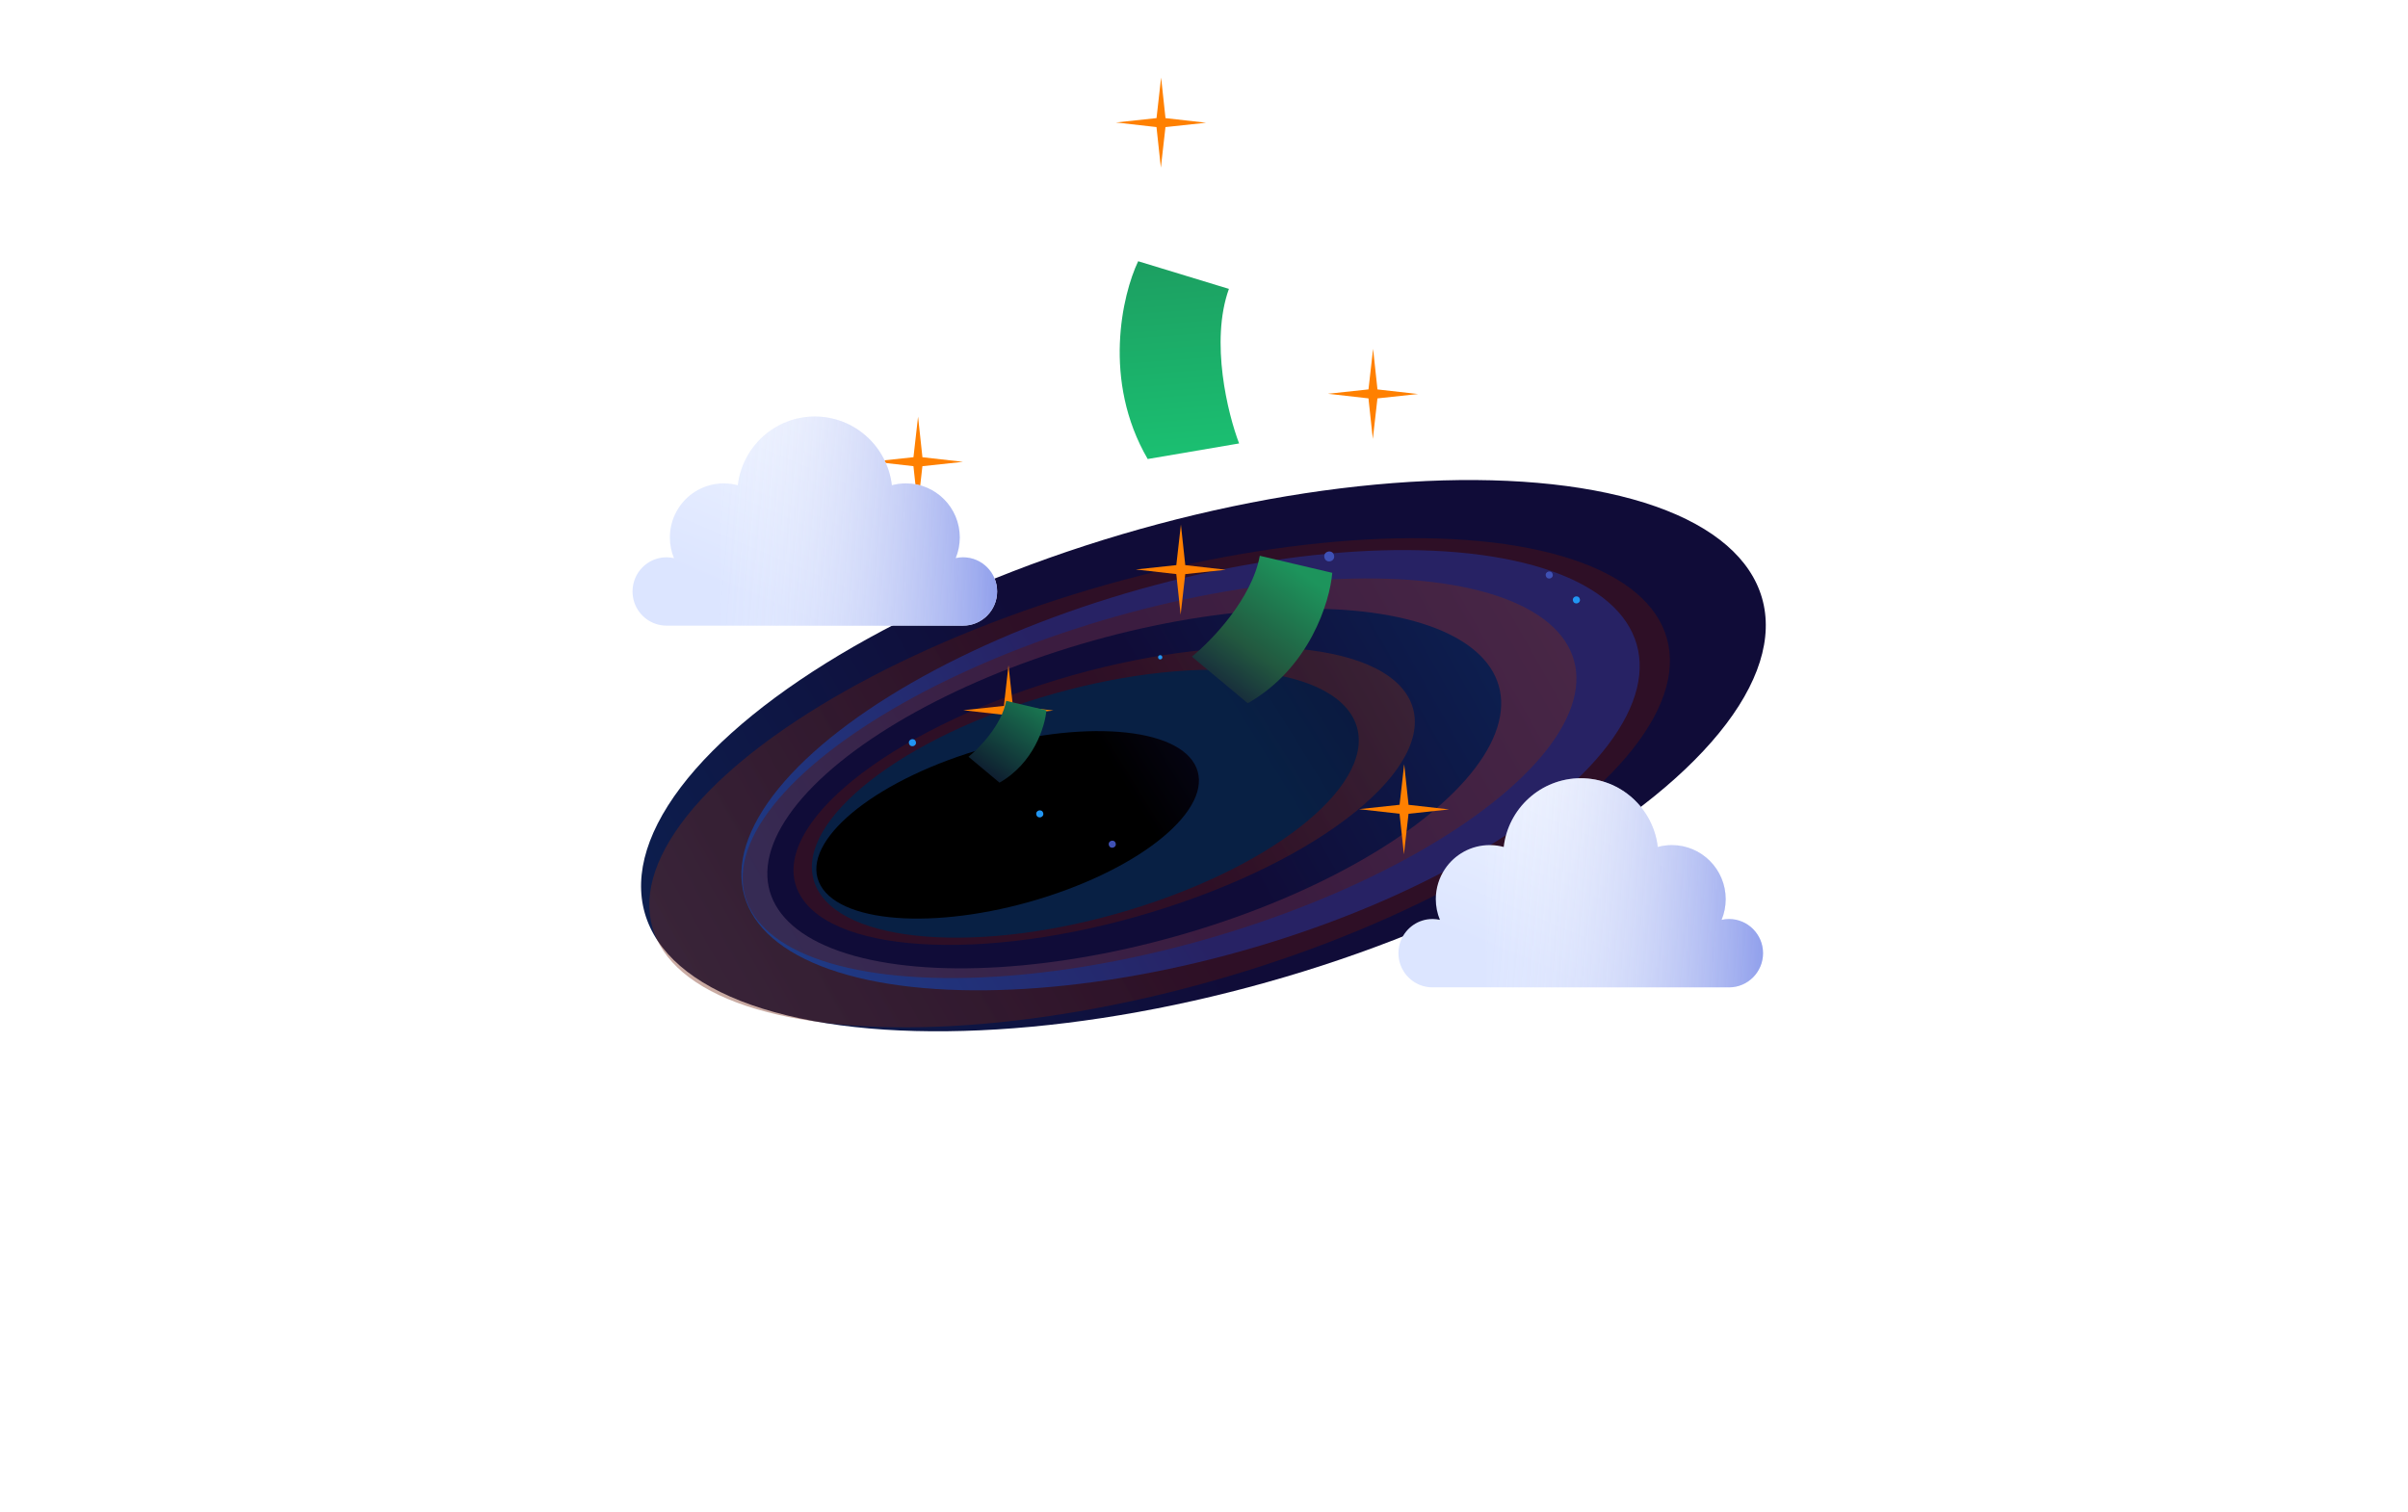 <?xml version="1.0" encoding="UTF-8"?> <svg xmlns="http://www.w3.org/2000/svg" width="852" height="535" viewBox="0 0 852 535" fill="none"> <ellipse rx="147.919" ry="158.507" transform="matrix(0.284 0.502 -1.227 0.399 425.8 267.407)" fill="url(#paint0_linear)"></ellipse> <ellipse opacity="0.4" rx="128.873" ry="144.097" transform="matrix(0.284 0.502 -1.227 0.399 410.297 276.996)" fill="url(#paint1_linear)"></ellipse> <ellipse rx="118.13" ry="126.599" transform="matrix(0.284 0.502 -1.227 0.399 421.238 272.553)" fill="url(#paint2_linear)"></ellipse> <ellipse opacity="0.4" rx="105.281" ry="117.719" transform="matrix(-0.284 -0.502 1.227 -0.399 410.265 275.402)" fill="url(#paint3_linear)"></ellipse> <ellipse rx="96.505" ry="103.424" transform="matrix(-0.284 -0.502 1.227 -0.399 401.327 279.031)" fill="url(#paint4_linear)"></ellipse> <ellipse opacity="0.4" rx="78.443" ry="87.709" transform="matrix(-0.284 -0.502 1.227 -0.399 390.673 281.695)" fill="url(#paint5_linear)"></ellipse> <ellipse rx="71.904" ry="77.059" transform="matrix(-0.284 -0.502 1.227 -0.399 384.013 284.399)" fill="url(#paint6_linear)"></ellipse> <ellipse rx="50.305" ry="53.911" transform="matrix(-0.284 -0.502 1.227 -0.399 356.525 291.892)" fill="url(#paint7_linear)"></ellipse> <mask id="mask0" maskUnits="userSpaceOnUse" x="226" y="169" width="399" height="196"> <ellipse rx="147.919" ry="158.507" transform="matrix(0.284 0.502 -1.227 0.399 425.8 267.408)" fill="url(#paint8_linear)"></ellipse> </mask> <g mask="url(#mask0)"> <circle r="1.75" transform="matrix(0.966 -0.259 -0.259 -0.966 470.303 196.903)" fill="#3F51B5"></circle> <circle r="1.25" transform="matrix(0.966 -0.259 -0.259 -0.966 393.544 298.739)" fill="#3F51B5"></circle> <circle r="1.25" transform="matrix(0.966 -0.259 -0.259 -0.966 367.894 288.012)" fill="#2196F3"></circle> <circle r="1.25" transform="matrix(0.966 -0.259 -0.259 -0.966 557.765 212.29)" fill="#2196F3"></circle> <circle r="0.75" transform="matrix(0.966 -0.259 -0.259 -0.966 410.503 232.596)" fill="#2196F3"></circle> <circle r="1.25" transform="matrix(0.966 -0.259 -0.259 -0.966 548.157 203.477)" fill="#3F51B5"></circle> <circle r="1.75" transform="matrix(0.966 -0.259 -0.259 -0.966 533.81 352.777)" fill="#2196F3"></circle> <circle r="0.75" transform="matrix(0.966 -0.259 -0.259 -0.966 550.919 331.628)" fill="#2196F3"></circle> <circle r="1.25" transform="matrix(0.966 -0.259 -0.259 -0.966 322.837 262.816)" fill="#2196F3"></circle> </g> <path d="M419.374 199.989L433.721 201.616L419.365 203.162L417.738 217.509L416.192 203.153L401.845 201.526L416.201 199.98L417.828 185.633L419.374 199.989Z" fill="#FF8000"></path> <path d="M487.375 137.807L501.722 139.434L487.366 140.981L485.738 155.327L484.193 140.972L469.845 139.344L484.201 137.798L485.828 123.451L487.375 137.807Z" fill="#FF8000"></path> <path d="M412.375 41.803L426.722 43.431L412.366 44.977L410.738 59.323L409.192 44.968L394.845 43.34L409.201 41.794L410.828 27.447L412.375 41.803Z" fill="#FF8000"></path> <path d="M326.375 161.801L340.722 163.428L326.366 164.974L324.738 179.32L323.193 164.965L308.845 163.337L323.201 161.792L324.829 147.444L326.375 161.801Z" fill="#FF8000"></path> <path d="M498.374 284.801L512.722 286.428L498.366 287.974L496.738 302.32L495.192 287.965L480.845 286.337L495.201 284.792L496.828 270.444L498.374 284.801Z" fill="#FF8000"></path> <path d="M358.374 249.801L372.722 251.428L358.366 252.974L356.738 267.32L355.192 252.965L340.845 251.337L355.201 249.792L356.828 235.444L358.374 249.801Z" fill="#FF8000"></path> <path d="M342.68 267.805C346.471 264.75 354.445 256.516 356.012 248.015L370.236 251.359C369.77 257.013 365.8 270.047 353.647 276.961L342.68 267.805Z" fill="url(#paint9_linear)"></path> <path d="M421.706 232.356C428.541 226.849 442.915 212.004 445.741 196.679L471.382 202.709C470.542 212.9 463.385 236.398 441.477 248.862L421.706 232.356Z" fill="url(#paint10_linear)"></path> <path d="M438.425 156.923C434.426 146.479 428.104 120.92 434.811 102.231L402.708 92.445C397.103 104.207 389.931 134.673 406.076 162.436L438.425 156.923Z" fill="url(#paint11_linear)"></path> <path fill-rule="evenodd" clip-rule="evenodd" d="M609.135 325.504C609.978 325.316 610.853 325.214 611.752 325.214C618.406 325.214 623.8 330.628 623.8 337.307C623.8 343.986 618.406 349.399 611.752 349.399H577.031H506.848C506.848 349.399 506.848 349.399 506.848 349.399C501.565 349.399 497.076 345.987 495.451 341.238C495.029 340.005 494.8 338.683 494.8 337.307C494.8 335.637 495.137 334.047 495.747 332.6C497.576 328.26 501.857 325.214 506.848 325.214C506.848 325.214 506.847 325.214 506.848 325.214C506.904 325.214 506.96 325.215 507.016 325.216C507.856 325.228 508.675 325.328 509.465 325.504C508.532 323.248 508.015 320.776 508.015 318.182C508.015 314.221 509.215 310.541 511.269 307.489C514.694 302.401 520.492 299.056 527.069 299.056C527.07 299.056 527.069 299.056 527.069 299.056C527.177 299.056 527.285 299.057 527.392 299.059C528.999 299.086 530.558 299.317 532.045 299.72C533.637 286.027 545.23 275.399 559.3 275.399C573.369 275.399 584.964 286.027 586.555 299.72C588.141 299.29 589.808 299.056 591.53 299.056C602.054 299.056 610.585 307.619 610.585 318.182C610.585 320.776 610.067 323.248 609.135 325.504Z" fill="url(#paint12_linear)"></path> <path fill-rule="evenodd" clip-rule="evenodd" d="M609.135 325.504C609.978 325.316 610.853 325.214 611.752 325.214C618.406 325.214 623.8 330.628 623.8 337.307C623.8 343.986 618.406 349.399 611.752 349.399H577.031H506.848C506.848 349.399 506.848 349.399 506.848 349.399C501.565 349.399 497.076 345.987 495.451 341.238C495.029 340.005 494.8 338.683 494.8 337.307C494.8 335.637 495.137 334.047 495.747 332.6C497.576 328.26 501.857 325.214 506.848 325.214C506.848 325.214 506.847 325.214 506.848 325.214C506.904 325.214 506.96 325.215 507.016 325.216C507.856 325.228 508.675 325.328 509.465 325.504C508.532 323.248 508.015 320.776 508.015 318.182C508.015 314.221 509.215 310.541 511.269 307.489C514.694 302.401 520.492 299.056 527.069 299.056C527.07 299.056 527.069 299.056 527.069 299.056C527.177 299.056 527.285 299.057 527.392 299.059C528.999 299.086 530.558 299.317 532.045 299.72C533.637 286.027 545.23 275.399 559.3 275.399C573.369 275.399 584.964 286.027 586.555 299.72C588.141 299.29 589.808 299.056 591.53 299.056C602.054 299.056 610.585 307.619 610.585 318.182C610.585 320.776 610.067 323.248 609.135 325.504Z" fill="url(#paint13_linear)"></path> <path fill-rule="evenodd" clip-rule="evenodd" d="M338.135 197.504C338.978 197.316 339.853 197.214 340.752 197.214C347.406 197.214 352.8 202.628 352.8 209.307C352.8 215.986 347.406 221.399 340.752 221.399H306.031H235.848C235.848 221.399 235.848 221.399 235.848 221.399C230.565 221.399 226.076 217.987 224.451 213.238C224.029 212.005 223.8 210.683 223.8 209.307C223.8 207.637 224.137 206.047 224.747 204.6C226.576 200.26 230.857 197.214 235.848 197.214C235.848 197.214 235.847 197.214 235.848 197.214C235.904 197.214 235.96 197.215 236.016 197.216C236.856 197.228 237.675 197.328 238.465 197.504C237.532 195.248 237.015 192.776 237.015 190.182C237.015 186.221 238.215 182.541 240.269 179.489C243.694 174.401 249.492 171.056 256.069 171.056C256.07 171.056 256.069 171.056 256.069 171.056C256.177 171.056 256.285 171.057 256.392 171.059C257.999 171.086 259.558 171.317 261.045 171.72C262.637 158.027 274.23 147.399 288.3 147.399C302.369 147.399 313.964 158.027 315.555 171.72C317.141 171.29 318.808 171.056 320.53 171.056C331.054 171.056 339.585 179.619 339.585 190.182C339.585 192.776 339.067 195.248 338.135 197.504Z" fill="url(#paint14_linear)"></path> <path fill-rule="evenodd" clip-rule="evenodd" d="M338.135 197.504C338.978 197.316 339.853 197.214 340.752 197.214C347.406 197.214 352.8 202.628 352.8 209.307C352.8 215.986 347.406 221.399 340.752 221.399H306.031H235.848C235.848 221.399 235.848 221.399 235.848 221.399C230.565 221.399 226.076 217.987 224.451 213.238C224.029 212.005 223.8 210.683 223.8 209.307C223.8 207.637 224.137 206.047 224.747 204.6C226.576 200.26 230.857 197.214 235.848 197.214C235.848 197.214 235.847 197.214 235.848 197.214C235.904 197.214 235.96 197.215 236.016 197.216C236.856 197.228 237.675 197.328 238.465 197.504C237.532 195.248 237.015 192.776 237.015 190.182C237.015 186.221 238.215 182.541 240.269 179.489C243.694 174.401 249.492 171.056 256.069 171.056C256.07 171.056 256.069 171.056 256.069 171.056C256.177 171.056 256.285 171.057 256.392 171.059C257.999 171.086 259.558 171.317 261.045 171.72C262.637 158.027 274.23 147.399 288.3 147.399C302.369 147.399 313.964 158.027 315.555 171.72C317.141 171.29 318.808 171.056 320.53 171.056C331.054 171.056 339.585 179.619 339.585 190.182C339.585 192.776 339.067 195.248 338.135 197.504Z" fill="url(#paint15_linear)"></path> <defs> <linearGradient id="paint0_linear" x1="148.484" y1="25.181" x2="148.484" y2="258.046" gradientUnits="userSpaceOnUse"> <stop stop-color="#100C38"></stop> <stop offset="1" stop-color="#0A2C5F"></stop> </linearGradient> <linearGradient id="paint1_linear" x1="129.365" y1="22.892" x2="129.365" y2="234.587" gradientUnits="userSpaceOnUse"> <stop stop-color="#5A150A"></stop> <stop offset="1" stop-color="#944123"></stop> </linearGradient> <linearGradient id="paint2_linear" x1="118.581" y1="20.112" x2="118.581" y2="206.101" gradientUnits="userSpaceOnUse"> <stop stop-color="#272264"></stop> <stop offset="1" stop-color="#174EA1"></stop> </linearGradient> <linearGradient id="paint3_linear" x1="105.684" y1="18.701" x2="105.684" y2="191.644" gradientUnits="userSpaceOnUse"> <stop stop-color="#5A150A"></stop> <stop offset="1" stop-color="#944123"></stop> </linearGradient> <linearGradient id="paint4_linear" x1="96.874" y1="16.43" x2="96.874" y2="168.373" gradientUnits="userSpaceOnUse"> <stop stop-color="#100C38"></stop> <stop offset="1" stop-color="#0A2C5F"></stop> </linearGradient> <linearGradient id="paint5_linear" x1="78.742" y1="13.934" x2="78.742" y2="142.789" gradientUnits="userSpaceOnUse"> <stop stop-color="#5A150A"></stop> <stop offset="1" stop-color="#944123"></stop> </linearGradient> <linearGradient id="paint6_linear" x1="83.257" y1="140.24" x2="81.541" y2="46.809" gradientUnits="userSpaceOnUse"> <stop stop-color="#100C38"></stop> <stop offset="1" stop-color="#082044"></stop> </linearGradient> <linearGradient id="paint7_linear" x1="58.248" y1="98.114" x2="57.047" y2="32.748" gradientUnits="userSpaceOnUse"> <stop stop-color="#100C38"></stop> <stop offset="1"></stop> </linearGradient> <linearGradient id="paint8_linear" x1="148.484" y1="25.181" x2="148.484" y2="258.046" gradientUnits="userSpaceOnUse"> <stop stop-color="#100C38"></stop> <stop offset="1" stop-color="#0A2C5F"></stop> </linearGradient> <linearGradient id="paint9_linear" x1="370.012" y1="238.979" x2="343.045" y2="278.152" gradientUnits="userSpaceOnUse"> <stop stop-color="#1D945C"></stop> <stop offset="1" stop-color="#0C0928"></stop> </linearGradient> <linearGradient id="paint10_linear" x1="458.183" y1="200.906" x2="422.364" y2="251.009" gradientUnits="userSpaceOnUse"> <stop stop-color="#1D945C"></stop> <stop offset="0.531" stop-color="#22583F"></stop> <stop offset="1" stop-color="#100D39"></stop> </linearGradient> <linearGradient id="paint11_linear" x1="417.451" y1="68.122" x2="425.75" y2="177.045" gradientUnits="userSpaceOnUse"> <stop stop-color="#1D945C"></stop> <stop offset="1" stop-color="#1AC775"></stop> </linearGradient> <linearGradient id="paint12_linear" x1="585.42" y1="287.061" x2="559.135" y2="349.33" gradientUnits="userSpaceOnUse"> <stop stop-color="#EEF3FF"></stop> <stop offset="1" stop-color="#DCE5FF"></stop> </linearGradient> <linearGradient id="paint13_linear" x1="623.8" y1="334.599" x2="524.245" y2="335.994" gradientUnits="userSpaceOnUse"> <stop stop-color="#91A0EC"></stop> <stop offset="1" stop-color="white" stop-opacity="0"></stop> </linearGradient> <linearGradient id="paint14_linear" x1="314.42" y1="159.061" x2="288.135" y2="221.33" gradientUnits="userSpaceOnUse"> <stop stop-color="#EEF3FF"></stop> <stop offset="1" stop-color="#DCE5FF"></stop> </linearGradient> <linearGradient id="paint15_linear" x1="352.8" y1="206.599" x2="253.245" y2="207.994" gradientUnits="userSpaceOnUse"> <stop stop-color="#91A0EC"></stop> <stop offset="1" stop-color="white" stop-opacity="0"></stop> </linearGradient> </defs> </svg> 